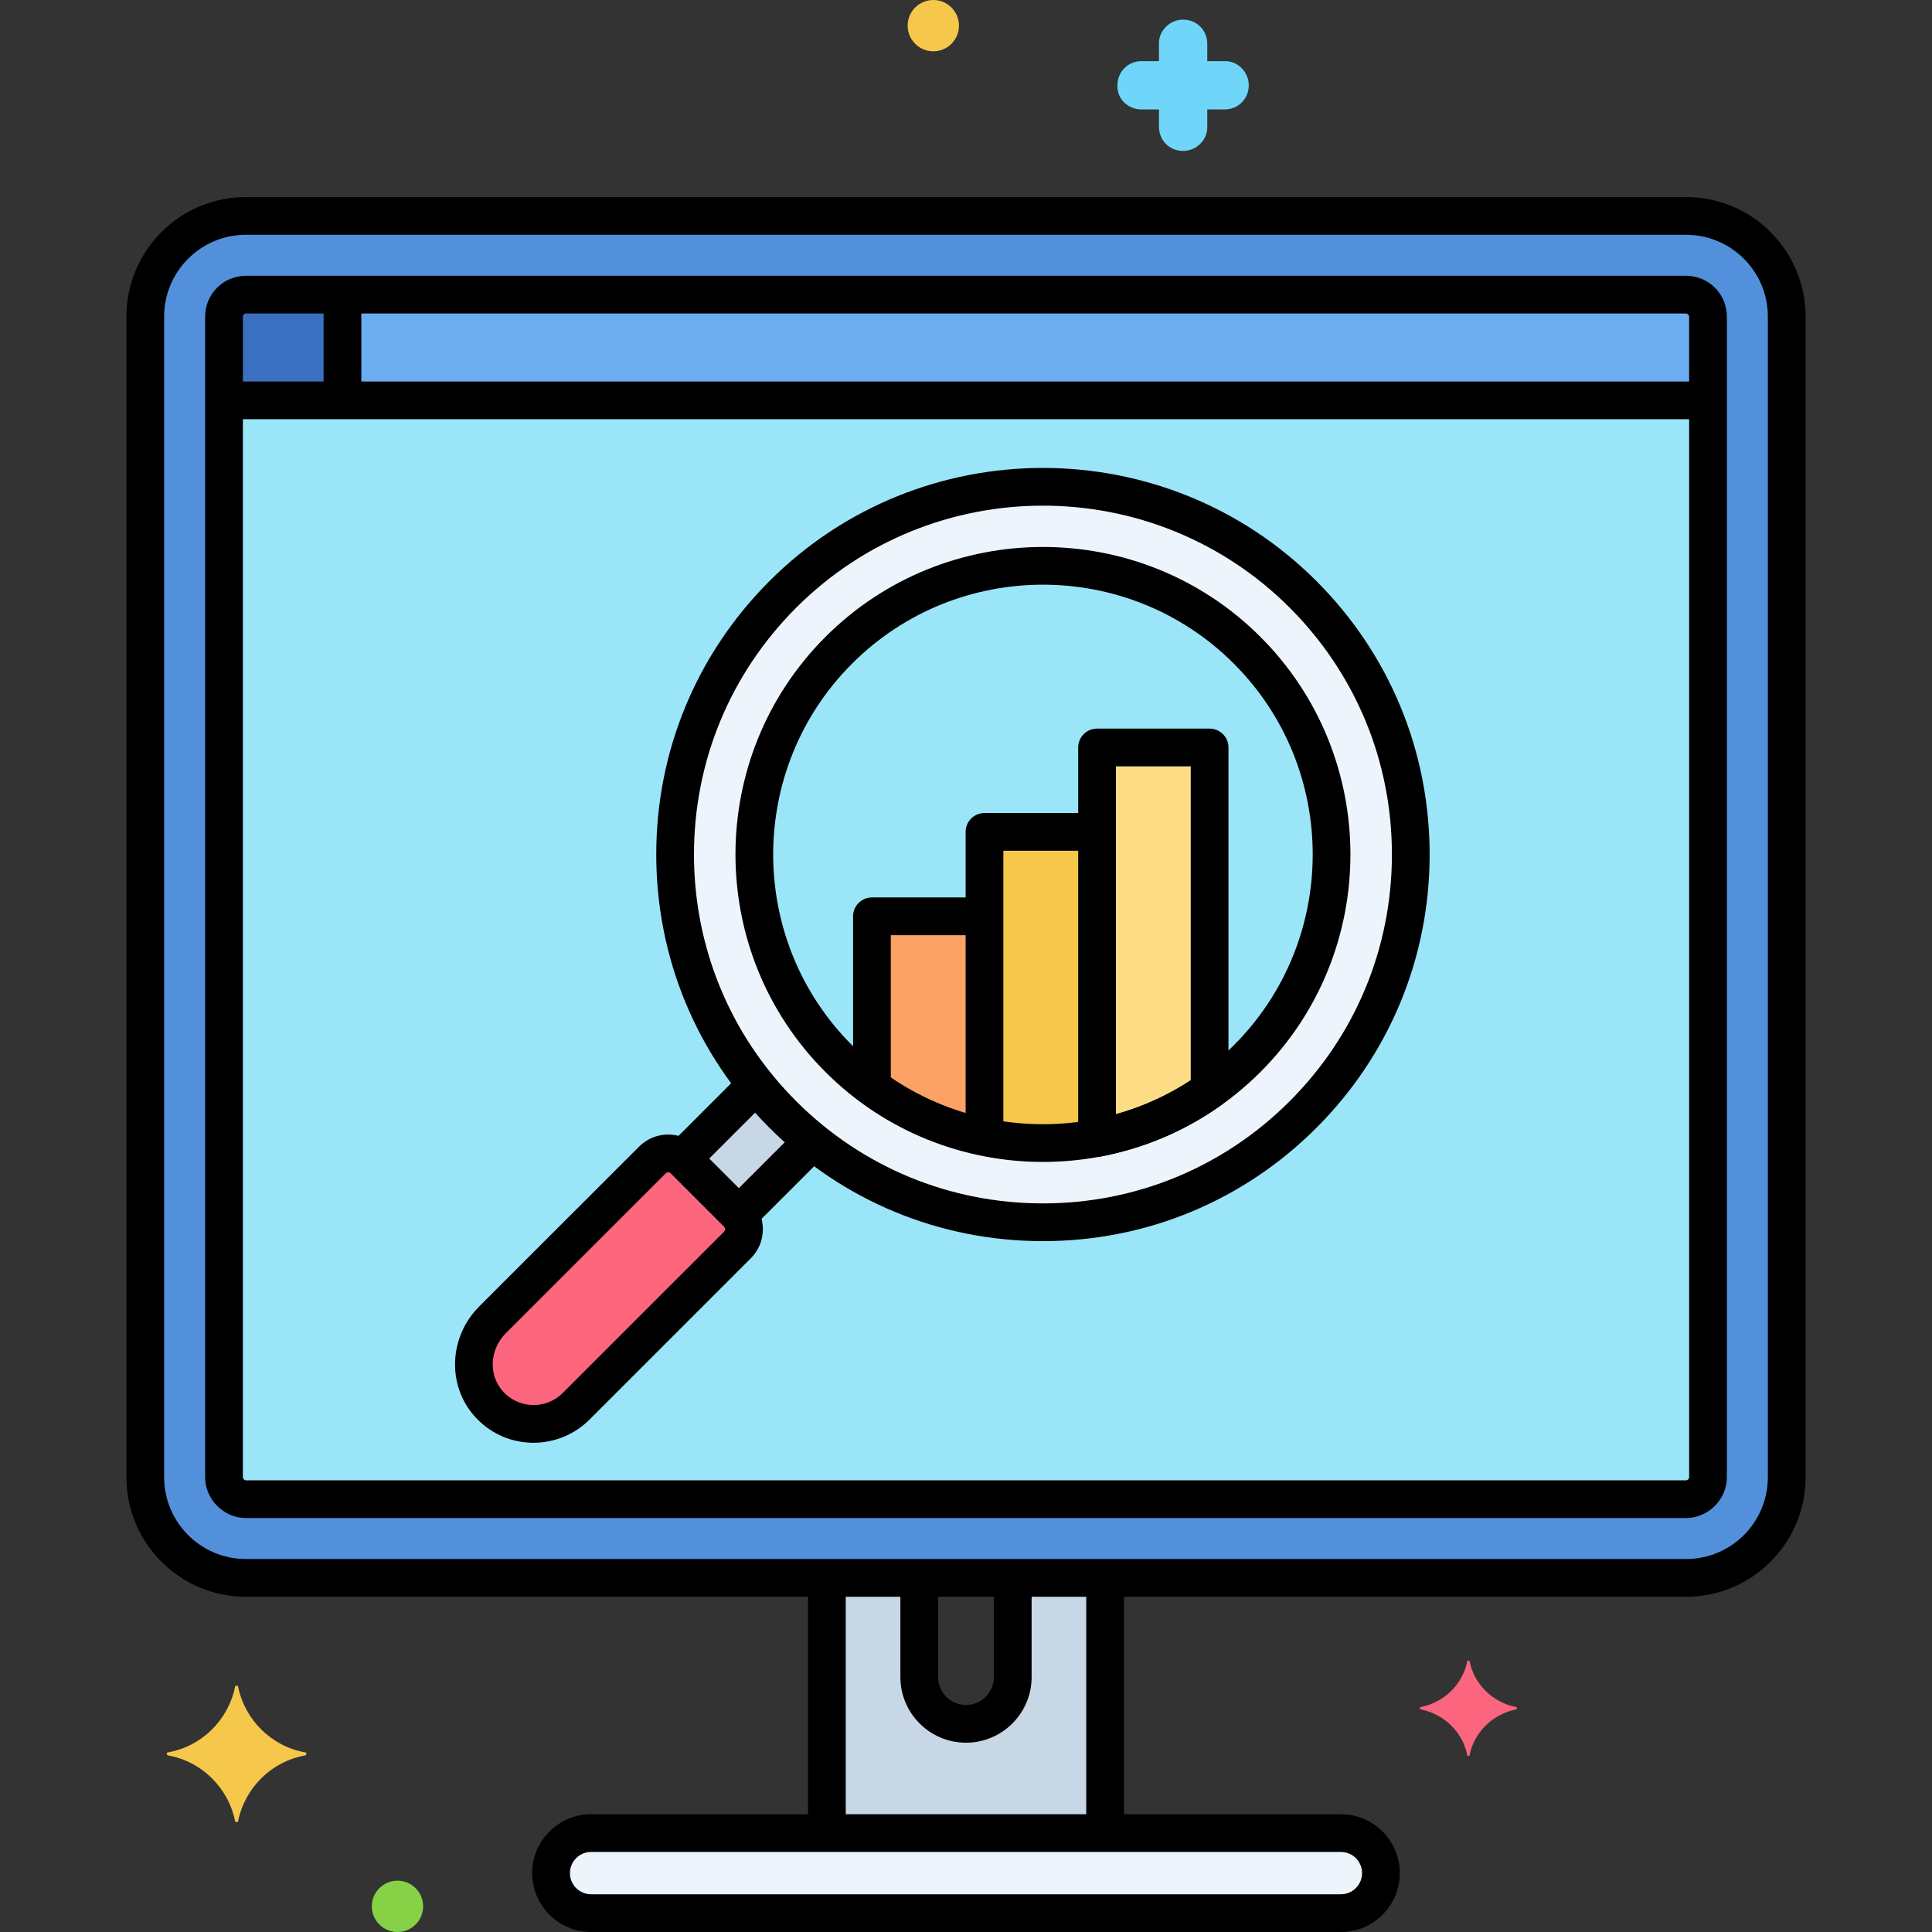 <svg enable-background="new 0 0 256 256" height="512" viewBox="0 0 256 256" width="512" xmlns="http://www.w3.org/2000/svg"><rect x="0" y="0" width="256" height="256" fill="#333333" stroke="none"/><g id="Layer_67"><g><g><path d="m223.424 28.612h-190.848c-7.329 0-13.325 5.996-13.325 13.325v153.817c0 7.329 5.996 13.325 13.325 13.325h190.849c7.329 0 13.325-5.996 13.325-13.325v-153.817c0-7.329-5.997-13.325-13.326-13.325z" fill="#5290db"/></g><g><path d="m177.679 242.895h-99.358c-2.929 0-5.303 2.374-5.303 5.303s2.374 5.303 5.303 5.303h99.358c2.929 0 5.303-2.374 5.303-5.303s-2.375-5.303-5.303-5.303z" fill="#edf4fc"/></g><g><path d="m134.196 209.079v13.141c0 3.422-2.774 6.196-6.196 6.196s-6.196-2.774-6.196-6.196v-13.141h-12.236v33.816h36.865v-33.816z" fill="#c7d7e5"/></g><g><path d="m226.318 41.936c0-1.568-1.325-2.893-2.894-2.893h-190.848c-1.568 0-2.894 1.325-2.894 2.893v153.818c0 1.568 1.325 2.893 2.894 2.893h190.849c1.568 0 2.894-1.325 2.894-2.893v-153.818z" fill="#9be5f9"/></g><g><path d="m226.318 41.936c0-1.568-1.325-2.893-2.894-2.893h-190.848c-1.568 0-2.894 1.325-2.894 2.893v11.114h196.636z" fill="#6cadef"/></g><g><path d="m45.379 39.043h-12.803c-1.568 0-2.894 1.325-2.894 2.893v11.114h15.697z" fill="#3a70bf"/></g><g><circle cx="138.196" cy="113.219" fill="#edf4fc" r="48.739"/></g><g><path d="m86.447 153.7-21.18 21.18c-3.001 3.001-3.356 7.885-.556 11.074 3.069 3.494 8.395 3.623 11.631.387l21.373-21.373c1.157-1.157 1.157-3.032 0-4.189l-7.079-7.079c-1.157-1.157-3.033-1.157-4.189 0z" fill="#fc657e"/></g><g><path d="m100.206 143.747-9.781 9.781c.07.058.145.106.21.172l7.079 7.079c.065.065.114.141.172.21l9.781-9.781c-1.358-1.094-2.674-2.265-3.935-3.526s-2.432-2.577-3.526-3.935z" fill="#c7d7e5"/></g><g><circle cx="138.196" cy="113.219" fill="#9be5f9" r="38.262"/></g><g><path d="m115.537 144.052c4.527 3.331 9.628 5.532 14.914 6.617v-29.252h-14.914z" fill="#fca265"/></g><g><path d="m130.451 150.669c4.914 1.008 9.988 1.051 14.914.118v-40.557h-14.914z" fill="#f5c84c"/></g><g><path d="m145.365 150.787c5.27-.998 10.366-3.113 14.914-6.332v-45.41h-14.914z" fill="#fcdd86"/></g><g><circle cx="52.669" cy="252.6" fill="#87d147" r="3.4"/></g><g><path d="m151.269 14.5h2.3v2.3c0 1.8 1.4 3.2 3.2 3.2 1.7 0 3.2-1.4 3.2-3.1v-.1-2.3h2.3c1.8 0 3.2-1.4 3.2-3.2 0-1.7-1.4-3.2-3.1-3.2h-.1-2.3v-2.3c0-1.8-1.4-3.2-3.2-3.2-1.7 0-3.2 1.4-3.2 3.1v.1 2.3h-2.3c-1.8 0-3.2 1.4-3.2 3.2-.1 1.7 1.3 3.2 3.2 3.2-.1 0-.1 0 0 0z" fill="#70d6f9"/></g><g><circle cx="123.669" cy="3.4" fill="#f5c84c" r="3.4"/></g><g><path d="m200.925 226.2c-3.1-.6-5.6-3-6.2-6.1 0-.1-.3-.1-.3 0-.6 3.1-3.1 5.5-6.2 6.1-.1 0-.1.2 0 .3 3.1.6 5.6 3 6.2 6.1 0 .1.3.1.3 0 .6-3.1 3.1-5.5 6.2-6.1.1-.1.1-.3 0-.3z" fill="#fc657e"/></g><g><path d="m22.251 232.2c4.5-.8 8-4.3 8.9-8.7 0-.2.4-.2.4 0 .9 4.4 4.4 7.9 8.9 8.7.2 0 .2.3 0 .4-4.5.8-8 4.3-8.9 8.7 0 .2-.4.2-.4 0-.9-4.4-4.4-7.9-8.9-8.7-.2-.1-.2-.4 0-.4z" fill="#f5c84c"/></g><g><path d="m223.424 211.579h-190.848c-8.726 0-15.825-7.1-15.825-15.826v-153.816c0-8.726 7.099-15.825 15.825-15.825h190.849c8.726 0 15.825 7.1 15.825 15.825v153.816c0 8.726-7.1 15.826-15.826 15.826zm-190.848-180.468c-5.969 0-10.825 4.856-10.825 10.825v153.816c0 5.97 4.856 10.826 10.825 10.826h190.849c5.969 0 10.825-4.856 10.825-10.826v-153.815c0-5.969-4.856-10.825-10.825-10.825h-190.849z"/></g><g><path d="m177.679 256h-99.358c-4.302 0-7.803-3.5-7.803-7.803s3.5-7.803 7.803-7.803h99.357c4.302 0 7.803 3.5 7.803 7.803s-3.5 7.803-7.802 7.803zm-99.358-10.605c-1.545 0-2.803 1.257-2.803 2.803s1.258 2.802 2.803 2.802h99.357c1.545 0 2.803-1.257 2.803-2.803s-1.257-2.803-2.803-2.803h-99.357z"/></g><g><path d="m128 230.916c-4.795 0-8.696-3.901-8.696-8.696v-11.906c0-1.381 1.119-2.5 2.5-2.5s2.5 1.119 2.5 2.5v11.906c0 2.038 1.658 3.696 3.696 3.696s3.696-1.658 3.696-3.696v-11.782c0-1.381 1.119-2.5 2.5-2.5s2.5 1.119 2.5 2.5v11.782c0 4.795-3.901 8.696-8.696 8.696z"/></g><g><path d="m146.433 244.313c-1.381 0-2.5-1.119-2.5-2.5v-31.499c0-1.381 1.119-2.5 2.5-2.5s2.5 1.119 2.5 2.5v31.499c0 1.38-1.12 2.5-2.5 2.5z"/></g><g><path d="m109.567 244.313c-1.381 0-2.5-1.119-2.5-2.5v-31.499c0-1.381 1.119-2.5 2.5-2.5s2.5 1.119 2.5 2.5v31.499c0 1.38-1.119 2.5-2.5 2.5z"/></g><g><path d="m223.424 201.147h-190.848c-2.924 0-5.394-2.47-5.394-5.394v-153.816c0-2.974 2.419-5.394 5.394-5.394h190.849c2.974 0 5.394 2.42 5.394 5.394v153.817c-.001 2.924-2.471 5.393-5.395 5.393zm-190.848-159.604c-.188 0-.394.206-.394.394v153.817c0 .188.206.394.394.394h190.849c.188 0 .394-.206.394-.394v-153.817c0-.188-.206-.394-.394-.394z"/></g><g><path d="m225.083 55.55h-193.895c-1.381 0-2.5-1.119-2.5-2.5s1.119-2.5 2.5-2.5h193.895c1.381 0 2.5 1.119 2.5 2.5s-1.119 2.5-2.5 2.5z"/></g><g><path d="m45.379 54.25c-1.381 0-2.5-1.119-2.5-2.5v-11.25c0-1.381 1.119-2.5 2.5-2.5s2.5 1.119 2.5 2.5v11.25c0 1.381-1.119 2.5-2.5 2.5z"/></g><g><path d="m138.196 164.457c-13.687 0-26.553-5.33-36.231-15.008s-15.008-22.544-15.008-36.23 5.33-26.554 15.008-36.231c19.978-19.979 52.484-19.979 72.462 0 9.678 9.678 15.008 22.545 15.008 36.231s-5.33 26.553-15.008 36.23c-9.678 9.678-22.545 15.008-36.231 15.008zm0-97.455c-11.842 0-23.68 4.506-32.696 13.521-8.733 8.733-13.543 20.346-13.543 32.696s4.81 23.962 13.543 32.695 20.345 13.543 32.696 13.543 23.962-4.81 32.696-13.543c8.733-8.733 13.543-20.345 13.543-32.695s-4.81-23.963-13.543-32.696c-9.014-9.013-20.857-13.521-32.696-13.521z"/></g><g><path d="m70.702 191.174c-.111 0-.223-.001-.334-.005-2.922-.095-5.598-1.36-7.535-3.564-3.625-4.128-3.333-10.493.666-14.492l21.181-21.18c1.031-1.032 2.402-1.601 3.862-1.601 1.459 0 2.831.568 3.862 1.601l7.079 7.079c1.032 1.031 1.6 2.402 1.6 3.862 0 1.459-.568 2.83-1.6 3.862l-21.374 21.372c-1.96 1.959-4.643 3.066-7.407 3.066zm17.839-35.842c-.087 0-.214.023-.326.135 0 .001 0 .001-.001.001l-21.181 21.18c-2.14 2.141-2.336 5.504-.445 7.657 1.014 1.154 2.414 1.817 3.94 1.867 1.521.044 2.964-.519 4.044-1.599l21.375-21.373c.112-.112.135-.239.135-.326 0-.088-.023-.215-.135-.326l-7.079-7.08c-.113-.113-.24-.136-.327-.136zm-2.094-1.632h.01z"/></g><g><path d="m98.416 162.959c-.64 0-1.28-.244-1.768-.732-.977-.977-.977-2.56 0-3.535l8.647-8.646c.976-.977 2.56-.977 3.535 0 .977.977.977 2.56 0 3.535l-8.647 8.646c-.487.488-1.127.732-1.767.732z"/></g><g><path d="m90.935 155.519c-.64 0-1.28-.244-1.768-.732-.977-.976-.977-2.559 0-3.535l8.75-8.751c.976-.977 2.56-.977 3.535 0 .977.976.977 2.559 0 3.535l-8.75 8.751c-.487.487-1.127.732-1.767.732z"/></g><g><path d="m138.196 153.962c-10.438 0-20.877-3.974-28.823-11.92-15.893-15.894-15.893-41.754 0-57.646 15.893-15.893 41.754-15.893 57.646 0 15.893 15.893 15.893 41.753 0 57.646-7.946 7.946-18.385 11.92-28.823 11.92zm0-76.488c-9.158 0-18.316 3.485-25.288 10.457-13.943 13.943-13.943 36.632 0 50.576 13.943 13.943 36.631 13.943 50.576 0 13.943-13.944 13.943-36.633 0-50.576-6.972-6.972-16.13-10.457-25.288-10.457z"/></g><g><path d="m115.537 146.094c-1.381 0-2.5-1.119-2.5-2.5v-22.178c0-1.381 1.119-2.5 2.5-2.5h13.713c1.381 0 2.5 1.119 2.5 2.5s-1.119 2.5-2.5 2.5h-11.213v19.678c0 1.381-1.12 2.5-2.5 2.5z"/></g><g><path d="m130.451 152.5c-1.381 0-2.5-1.119-2.5-2.5v-39.77c0-1.381 1.119-2.5 2.5-2.5h13.716c1.381 0 2.5 1.119 2.5 2.5s-1.119 2.5-2.5 2.5h-11.216v37.27c0 1.381-1.119 2.5-2.5 2.5z"/></g><g><path d="m145.365 153.287c-.578 0-1.143-.2-1.595-.575-.573-.475-.905-1.181-.905-1.925v-51.742c0-1.381 1.119-2.5 2.5-2.5h14.915c1.381 0 2.5 1.119 2.5 2.5v45.41c0 .812-.394 1.572-1.056 2.041-4.786 3.388-10.134 5.658-15.894 6.747-.155.029-.31.044-.465.044zm2.5-51.742v46.095c3.521-.98 6.842-2.489 9.915-4.506v-41.589z"/></g></g></g></svg>